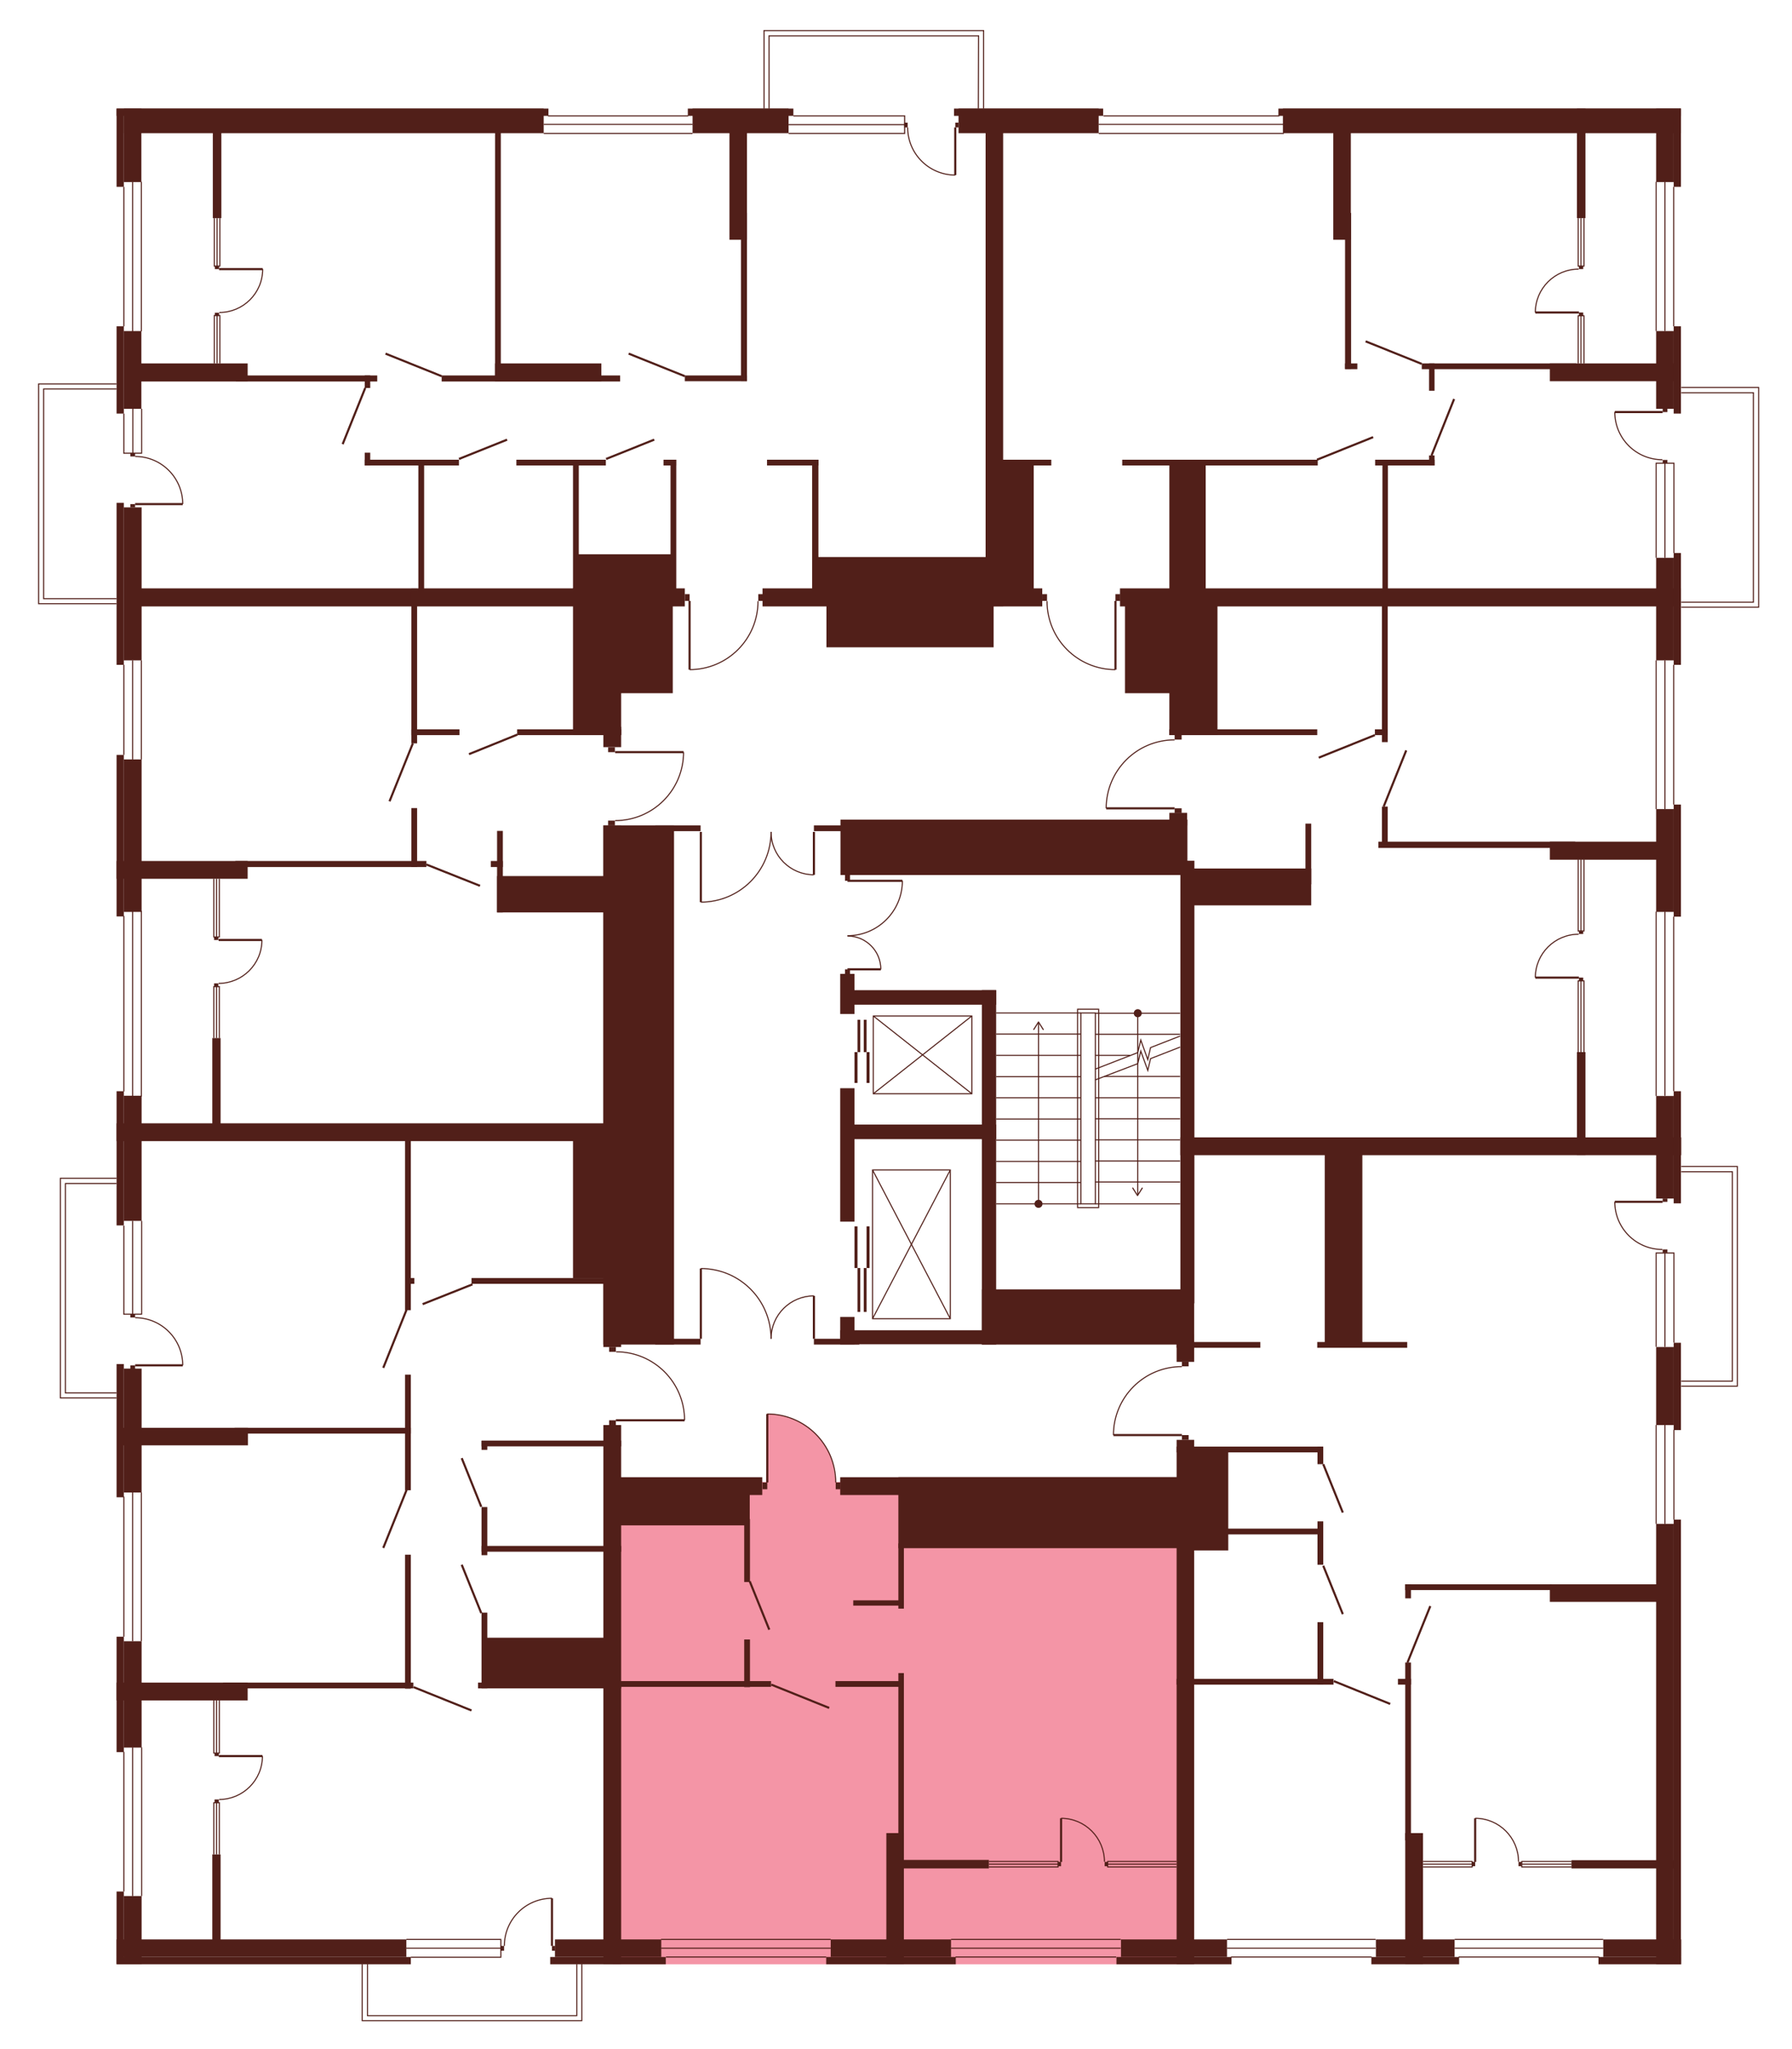<?xml version="1.0" encoding="utf-8"?>
<!-- Generator: Adobe Illustrator 27.9.0, SVG Export Plug-In . SVG Version: 6.00 Build 0)  -->
<svg version="1.1" xmlns="http://www.w3.org/2000/svg" xmlns:xlink="http://www.w3.org/1999/xlink" x="0px" y="0px"
	 viewBox="0 0 714.9 817.1" style="enable-background:new 0 0 714.9 817.1;" xml:space="preserve">
<style type="text/css">
	.st0{display:none;fill:#F495A6;}
	.st1{fill:#F495A6;}
	.st2{fill:none;stroke:#511F19;stroke-width:0.85;stroke-miterlimit:10;}
	.st3{fill:none;stroke:#511F19;stroke-width:0.425;stroke-miterlimit:10;}
	.st4{fill:#511F19;}
</style>
<g id="Layer_2">
	<path id="_x33_А6" class="st0" d="M264.8,238.5H46.7V43.4h349.8v193.6h-92.1l-1.9,2.5l-0.1,2.1c0,0,0,5.5-4.3,12.7
		c-4.3,7.2-10.3,9.3-10.3,9.3s-4.1,3-12.6,3.1v-26.8v-3.3L264.8,238.5z"/>
	<path id="_x32_A6" class="st0" d="M397.2,239.1l-0.7-195.7h274.4v194.8H448.7l-3.7-1.5l-0.1,5.3l0.1,24.8c0,0-6.5-0.1-10.3-2
		c0,0-5.9-2.7-7.6-4.7c0,0-3.5-3.3-4.5-4.7c-1-1.5-2.8-4.8-2.8-4.8s-2.9-8.1-2.2-11.1L397.2,239.1z"/>
	<path id="_x31_А6" class="st0" d="M468.5,294.6l-1.9-55.9h204.1v218.7H474.6v-111h-5.7l-0.4-24.5h-27.3c0,0-0.8-7.9,5.3-16.2
		c6.1-8.2,12.6-9.4,12.6-9.4S465.5,294.4,468.5,294.6z"/>
	<path id="_x32_Б6" class="st0" d="M471.5,544.6l0-30.2h2.4v-56.9h197v325.7H473.1V575.9h-1.7v-4h-27.3c0,0,0-9.1,5.4-16.4
		s11.2-8.5,11.2-8.5S467.4,544.3,471.5,544.6z"/>
	<path id="_x31_Б6" class="st1" d="M333.4,590.9l138.1-1.8v194.1H244.4V589l61.2,1.9l0.4-27.3c0,0,7.8,0,14.6,4.2
		c6.8,4.1,9.2,9.9,9.2,9.9S332,578.4,333.4,590.9z"/>
	<path id="_x32_В6" class="st0" d="M245.7,566.1l2.2,217.1H46.7V451.3h201.2l-2.2,87.4c0,0,10.4-0.6,18.4,7.2
		c8,7.8,8.1,14.6,8.1,14.6l0.7,5.5H245.7z"/>
	<path id="_x31_В6" class="st0" d="M245.3,326.9l-0.1,124.4H46.7V238.5h197.2l1.4,61.1h27.3c0,0,1.3,6.2-5.3,15.9
		c0,0-5.5,7.4-8.4,7.7C259,323.3,251.2,327.5,245.3,326.9z"/>
	<polygon class="st0" points="49.7,240.8 15.9,240.8 15.9,153.2 51.5,153.2 	"/>
	<polygon class="st0" points="304.8,45.6 304.8,12.2 392.4,12.2 392.4,48.3 	"/>
	<polygon class="st0" points="662.6,154.6 701.4,154.6 701.4,242.2 658.7,241.9 	"/>
	<polygon class="st0" points="654.4,465.2 693.1,465.2 693.1,552.8 650.5,552.4 	"/>
	<polygon class="st0" points="231.9,777.4 231.9,805.8 144.3,805.8 144.3,775.9 	"/>
	<polygon class="st0" points="56.3,557.4 23.9,557.4 23.9,469.8 60.3,469.8 	"/>
</g>
<g id="СТЕНЫ">
	<g>
		<g>
			<line class="st2" x1="338.1" y1="351.2" x2="360" y2="351.2"/>
			<path class="st3" d="M360,351.2c0,12.1-9.8,21.9-21.9,21.9"/>
		</g>
		<g>
			<line class="st2" x1="338.1" y1="386.5" x2="351.4" y2="386.5"/>
			<path class="st3" d="M351.4,386.5c0-7.4-6-13.3-13.3-13.3"/>
		</g>
	</g>
	<rect x="337.1" y="386.5" class="st4" width="2" height="2.6"/>
	<rect x="337.1" y="348.6" class="st4" width="2" height="2.6"/>
	<g>
		<line class="st3" x1="431.2" y1="403.9" x2="397.4" y2="403.9"/>
		<line class="st3" x1="431.2" y1="471.5" x2="397.4" y2="471.5"/>
		<line class="st3" x1="431.2" y1="480" x2="397.4" y2="480"/>
		<line class="st3" x1="431.2" y1="463.1" x2="397.4" y2="463.1"/>
		<line class="st3" x1="431.2" y1="454.6" x2="397.4" y2="454.6"/>
		<line class="st3" x1="431.2" y1="446.2" x2="397.4" y2="446.2"/>
		<line class="st3" x1="431.2" y1="437.7" x2="397.4" y2="437.7"/>
		<line class="st3" x1="431.2" y1="429.3" x2="397.4" y2="429.3"/>
		<line class="st3" x1="431.2" y1="420.8" x2="397.4" y2="420.8"/>
		<line class="st3" x1="431.2" y1="412.3" x2="397.4" y2="412.3"/>
		<g>
			<g>
				<line class="st3" x1="414.3" y1="480" x2="414.3" y2="407.8"/>
				<g>
					<path class="st4" d="M415.9,480c0,0.9-0.7,1.6-1.6,1.6s-1.6-0.7-1.6-1.6c0-0.9,0.7-1.6,1.6-1.6S415.9,479.1,415.9,480z"/>
				</g>
				<g>
					<path class="st4" d="M416.3,410.7c-0.1,0.1-0.2,0-0.3-0.1l-1.7-2.7l-1.7,2.7c-0.1,0.1-0.2,0.1-0.3,0.1
						c-0.1-0.1-0.1-0.2-0.1-0.3l1.9-3c0-0.1,0.1-0.1,0.2-0.1c0.1,0,0.1,0,0.2,0.1l1.9,3c0,0,0,0.1,0,0.1
						C416.4,410.5,416.4,410.6,416.3,410.7z"/>
				</g>
			</g>
		</g>
	</g>
	<polyline class="st3" points="470.8,417.5 459,422.1 457.9,426.8 455.1,419.1 453.9,424.1 436.9,430.6 	"/>
	<polyline class="st3" points="470.8,413.1 459,417.7 457.9,422.5 455.1,414.7 453.9,419.7 436.9,426.3 	"/>
	<line class="st3" x1="436.9" y1="471.3" x2="470.8" y2="471.3"/>
	<line class="st3" x1="436.9" y1="480" x2="470.8" y2="480"/>
	<line class="st3" x1="470.8" y1="462.9" x2="436.9" y2="462.9"/>
	<line class="st3" x1="470.8" y1="454.5" x2="436.9" y2="454.5"/>
	<line class="st3" x1="470.8" y1="446.1" x2="436.9" y2="446.1"/>
	<line class="st3" x1="470.8" y1="437.7" x2="436.9" y2="437.7"/>
	<line class="st3" x1="470.8" y1="404" x2="436.9" y2="404"/>
	<line class="st3" x1="470.8" y1="412.4" x2="436.9" y2="412.4"/>
	<line class="st3" x1="470.8" y1="429.2" x2="440.5" y2="429.2"/>
	<line class="st3" x1="450.9" y1="420.8" x2="436.9" y2="420.8"/>
	<g>
		<g>
			<line class="st3" x1="453.9" y1="404" x2="453.9" y2="476.4"/>
			<g>
				<path class="st4" d="M452.3,404c0-0.9,0.7-1.6,1.6-1.6c0.9,0,1.6,0.7,1.6,1.6c0,0.9-0.7,1.6-1.6,1.6
					C453,405.6,452.3,404.9,452.3,404z"/>
			</g>
			<g>
				<path class="st4" d="M451.8,473.5c0.1-0.1,0.2,0,0.3,0.1l1.7,2.7l1.7-2.7c0.1-0.1,0.2-0.1,0.3-0.1c0.1,0.1,0.1,0.2,0.1,0.3
					l-1.9,3c0,0.1-0.1,0.1-0.2,0.1c-0.1,0-0.1,0-0.2-0.1l-1.9-3c0,0,0-0.1,0-0.1C451.7,473.6,451.8,473.5,451.8,473.5z"/>
			</g>
		</g>
	</g>
	<g>
		<rect x="348.1" y="466.5" class="st3" width="31" height="59.3"/>
		<line class="st3" x1="348.1" y1="466.5" x2="379.1" y2="525.8"/>
		<line class="st3" x1="379.1" y1="466.5" x2="348.1" y2="525.8"/>
	</g>
	<g>
		<rect x="348.4" y="405.1" class="st3" width="39.3" height="31"/>
		<line class="st3" x1="348.4" y1="436.1" x2="387.7" y2="405.1"/>
		<line class="st3" x1="348.4" y1="405.1" x2="387.7" y2="436.1"/>
	</g>
	<g>
		<rect x="340.9" y="419.5" class="st4" width="1.2" height="12.3"/>
		<rect x="342.1" y="406.6" class="st4" width="1.1" height="12.9"/>
		<rect x="345.7" y="419.5" class="st4" width="1.2" height="12.3"/>
		<rect x="344.6" y="406.6" class="st4" width="1.1" height="12.9"/>
	</g>
	<g>
		<rect x="340.9" y="489" class="st4" width="1.2" height="16.6"/>
		<rect x="342.1" y="505.6" class="st4" width="1.1" height="17.5"/>
		<rect x="345.7" y="489" class="st4" width="1.2" height="16.6"/>
		<rect x="344.6" y="505.6" class="st4" width="1.1" height="17.5"/>
	</g>
	<rect x="431.2" y="403.9" class="st3" width="5.8" height="76.1"/>
	<rect x="429.9" y="402.4" class="st3" width="8.4" height="79.1"/>
	<rect x="49.4" y="43.3" class="st4" width="167.5" height="9.8"/>
	<rect x="276.3" y="43.3" class="st4" width="38.3" height="9.8"/>
	<rect x="382.4" y="43.3" class="st4" width="55.9" height="9.8"/>
	<rect x="511.8" y="43.3" class="st4" width="158.8" height="9.8"/>
	<rect x="49.4" y="43.3" class="st4" width="7" height="29.3"/>
	<rect x="46.5" y="43.3" class="st4" width="2.9" height="31.2"/>
	<rect x="49.4" y="132" class="st4" width="7" height="31"/>
	<rect x="46.5" y="130.1" class="st4" width="2.9" height="34.8"/>
	<rect x="660.7" y="43.3" class="st4" width="7" height="29.3"/>
	<rect x="667.7" y="43.3" class="st4" width="2.9" height="31.2"/>
	<rect x="660.7" y="132" class="st4" width="7" height="31"/>
	<rect x="667.7" y="130.1" class="st4" width="2.9" height="34.8"/>
	<rect x="660.7" y="222.4" class="st4" width="7" height="40.9"/>
	<rect x="667.7" y="220.5" class="st4" width="2.9" height="44.6"/>
	<rect x="660.7" y="437" class="st4" width="7" height="40.9"/>
	<rect x="667.7" y="435.1" class="st4" width="2.9" height="44.7"/>
	<rect x="660.7" y="537.1" class="st4" width="7" height="31.1"/>
	<rect x="667.7" y="535.4" class="st4" width="2.9" height="34.8"/>
	<rect x="660.7" y="607.6" class="st4" width="7" height="175.6"/>
	<rect x="667.7" y="605.9" class="st4" width="2.9" height="177.3"/>
	<rect x="660.7" y="322.6" class="st4" width="7" height="41"/>
	<rect x="667.7" y="320.8" class="st4" width="2.9" height="44.7"/>
	<rect x="46.5" y="43.3" class="st4" width="172.3" height="2.9"/>
	<rect x="274.4" y="43.3" class="st4" width="42.1" height="2.9"/>
	<rect x="380.6" y="43.3" class="st4" width="59.5" height="2.9"/>
	<rect x="510" y="43.3" class="st4" width="160.6" height="2.9"/>
	<rect x="639.6" y="773.3" class="st4" width="31.1" height="7"/>
	<rect x="548.9" y="773.3" class="st4" width="31.4" height="7"/>
	<rect x="637.7" y="780.3" class="st4" width="33" height="2.9"/>
	<rect x="547.1" y="780.3" class="st4" width="35" height="2.9"/>
	<rect x="447.2" y="773.3" class="st4" width="42.3" height="7"/>
	<rect x="445.4" y="780.3" class="st4" width="45.9" height="2.9"/>
	<rect x="331.4" y="773.3" class="st4" width="48" height="7"/>
	<rect x="329.6" y="780.3" class="st4" width="51.7" height="2.9"/>
	<rect x="221.4" y="773.3" class="st4" width="42.4" height="7"/>
	<rect x="219.5" y="780.3" class="st4" width="46.1" height="2.9"/>
	<rect x="46.5" y="773.3" class="st4" width="115.6" height="7"/>
	<rect x="46.5" y="780.3" class="st4" width="117.4" height="2.9"/>
	<rect x="49.4" y="756" class="st4" width="7.1" height="27.1"/>
	<rect x="46.5" y="754.2" class="st4" width="2.9" height="28.9"/>
	<rect x="49.4" y="654.4" class="st4" width="7.1" height="42.4"/>
	<rect x="46.5" y="652.6" class="st4" width="2.9" height="46"/>
	<rect x="49.4" y="436.9" class="st4" width="7.1" height="49.9"/>
	<rect x="46.5" y="435.1" class="st4" width="2.9" height="53.5"/>
	<rect x="49.4" y="302.8" class="st4" width="7.1" height="60.8"/>
	<rect x="46.5" y="301" class="st4" width="2.9" height="64.4"/>
	<rect x="49.4" y="202.3" class="st4" width="7.1" height="61"/>
	<rect x="46.5" y="200.5" class="st4" width="2.9" height="64.6"/>
	<rect x="49.4" y="545.7" class="st4" width="7.1" height="49.4"/>
	<rect x="46.5" y="543.9" class="st4" width="2.9" height="53.1"/>
	<rect x="52.6" y="144.9" class="st4" width="46.2" height="7.2"/>
	<rect x="52.6" y="234.6" class="st4" width="220.6" height="7.2"/>
	<rect x="304.2" y="234.6" class="st4" width="111.6" height="7.2"/>
	<rect x="446.8" y="234.6" class="st4" width="223.8" height="7.2"/>
	<rect x="94.1" y="149.7" class="st4" width="56.4" height="2.4"/>
	<rect x="176.2" y="149.7" class="st4" width="71.2" height="2.4"/>
	<rect x="197.5" y="144.9" class="st4" width="42.4" height="7.2"/>
	<rect x="197.5" y="44.8" class="st4" width="2.3" height="107.2"/>
	<rect x="291" y="50.9" class="st4" width="7" height="44.7"/>
	<rect x="393.2" y="50.9" class="st4" width="7" height="190.8"/>
	<rect x="295.6" y="84.9" class="st4" width="2.4" height="67"/>
	<rect x="531.9" y="50.9" class="st4" width="7" height="44.7"/>
	<rect x="536.6" y="84.9" class="st4" width="2.4" height="62.2"/>
	<rect x="273.2" y="149.7" class="st4" width="24.8" height="2.3"/>
	<rect x="536.6" y="144.9" class="st4" width="4.9" height="2.3"/>
	<rect x="567.2" y="144.9" class="st4" width="61.6" height="2.3"/>
	<rect x="570.1" y="144.9" class="st4" width="2.2" height="10.9"/>
	<rect x="618.3" y="144.9" class="st4" width="50" height="7.1"/>
	<rect x="629.1" y="43.3" class="st4" width="3.4" height="43.7"/>
	<rect x="145.5" y="149.7" class="st4" width="2.2" height="5"/>
	<rect x="267.5" y="183.3" class="st4" width="2.3" height="53.1"/>
	<rect x="166.9" y="183.3" class="st4" width="2.3" height="53.1"/>
	<rect x="164.1" y="234.7" class="st4" width="2.3" height="61.7"/>
	<rect x="164.1" y="322.2" class="st4" width="2.3" height="23.5"/>
	<rect x="84.7" y="413.9" class="st4" width="3.3" height="34.7"/>
	<rect x="84.7" y="739.4" class="st4" width="3.3" height="34.7"/>
	<rect x="161.6" y="453.5" class="st4" width="2.3" height="68.9"/>
	<rect x="161.6" y="548.1" class="st4" width="2.3" height="46.1"/>
	<rect x="161.6" y="619.9" class="st4" width="2.3" height="53.4"/>
	<rect x="198.3" y="331.3" class="st4" width="2.3" height="32.5"/>
	<rect x="228.6" y="183.3" class="st4" width="2.3" height="53.1"/>
	<rect x="324" y="183.3" class="st4" width="2.5" height="53.1"/>
	<rect x="145.5" y="180.5" class="st4" width="2.2" height="5.1"/>
	<rect x="145.5" y="183.3" class="st4" width="37.6" height="2.3"/>
	<rect x="206" y="183.3" class="st4" width="35.7" height="2.3"/>
	<rect x="264.7" y="183.3" class="st4" width="5" height="2.3"/>
	<rect x="229.7" y="221" class="st4" width="38.9" height="16.8"/>
	<rect x="306" y="183.3" class="st4" width="20.5" height="2.3"/>
	<rect x="398.9" y="183.3" class="st4" width="20.5" height="2.3"/>
	<rect x="447.7" y="183.3" class="st4" width="78" height="2.3"/>
	<rect x="548.6" y="183.3" class="st4" width="23.7" height="2.3"/>
	<rect x="325.2" y="222.1" class="st4" width="71.5" height="15.3"/>
	<rect x="396.6" y="183.3" class="st4" width="15.8" height="54.9"/>
	<rect x="466.5" y="183.3" class="st4" width="14.5" height="54.9"/>
	<rect x="570.1" y="181.6" class="st4" width="2.2" height="4"/>
	<rect x="551.5" y="185.1" class="st4" width="2.2" height="52.6"/>
	<rect x="164.1" y="290.8" class="st4" width="19.2" height="2.3"/>
	<rect x="206.3" y="290.8" class="st4" width="41.5" height="2.3"/>
	<rect x="228.6" y="234.5" class="st4" width="19.2" height="58.5"/>
	<rect x="246.9" y="240.2" class="st4" width="21.5" height="36.2"/>
	<rect x="448.8" y="240.2" class="st4" width="21.5" height="36.2"/>
	<rect x="329.7" y="239.9" class="st4" width="66.7" height="18.2"/>
	<rect x="466.5" y="240.2" class="st4" width="19.2" height="52.9"/>
	<rect x="466.5" y="290.8" class="st4" width="59" height="2.3"/>
	<rect x="551.3" y="240.8" class="st4" width="2.3" height="55.1"/>
	<rect x="551.3" y="321.6" class="st4" width="2.3" height="16.4"/>
	<rect x="520.8" y="328.4" class="st4" width="2.3" height="24.2"/>
	<rect x="335.2" y="388.3" class="st4" width="5.7" height="16"/>
	<rect x="335.2" y="530.4" class="st4" width="62.2" height="5.6"/>
	<rect x="335.2" y="525.1" class="st4" width="5.7" height="10.9"/>
	<rect x="335.2" y="433.9" class="st4" width="5.7" height="53.2"/>
	<rect x="391.7" y="394.8" class="st4" width="5.7" height="141.3"/>
	<rect x="336.8" y="394.8" class="st4" width="60.6" height="5.8"/>
	<rect x="336.8" y="448.4" class="st4" width="60.6" height="5.8"/>
	<rect x="548.5" y="290.8" class="st4" width="5" height="2.3"/>
	<rect x="549.9" y="335.6" class="st4" width="78.5" height="2.5"/>
	<rect x="618.3" y="335.6" class="st4" width="44.3" height="7.2"/>
	<rect x="93.9" y="343.3" class="st4" width="76.2" height="2.4"/>
	<rect x="195.8" y="343.3" class="st4" width="4.8" height="2.4"/>
	<rect x="198.3" y="349.3" class="st4" width="49.5" height="14.5"/>
	<rect x="46.5" y="343.3" class="st4" width="52.3" height="7.1"/>
	<rect x="240.7" y="289.8" class="st4" width="7.1" height="8.1"/>
	<rect x="240.7" y="329.1" class="st4" width="28.2" height="207"/>
	<rect x="240.7" y="329.1" class="st4" width="7.1" height="208"/>
	<rect x="240.7" y="568.2" class="st4" width="7.1" height="214.9"/>
	<rect x="261.4" y="533.8" class="st4" width="18.1" height="2.3"/>
	<rect x="245.5" y="593.9" class="st4" width="53.6" height="14.3"/>
	<rect x="246.5" y="589" class="st4" width="57.6" height="7.1"/>
	<rect x="335.2" y="589" class="st4" width="138.5" height="7.1"/>
	<rect x="324.7" y="533.8" class="st4" width="18.1" height="2.3"/>
	<rect x="469.4" y="535.1" class="st4" width="33.4" height="2.3"/>
	<rect x="469.4" y="576.8" class="st4" width="58.4" height="2.3"/>
	<rect x="469.4" y="609.5" class="st4" width="58.4" height="2.3"/>
	<rect x="560.6" y="631.7" class="st4" width="58.4" height="2.3"/>
	<rect x="469.4" y="669.4" class="st4" width="62.6" height="2.3"/>
	<rect x="557.7" y="669.4" class="st4" width="5.2" height="2.3"/>
	<rect x="525.5" y="535.1" class="st4" width="35.9" height="2.3"/>
	<rect x="261.4" y="329.1" class="st4" width="18.1" height="2.3"/>
	<rect x="324.7" y="329.1" class="st4" width="18.1" height="2.3"/>
	<rect x="335.3" y="326.8" class="st4" width="138.4" height="22.1"/>
	<rect x="466.5" y="324.1" class="st4" width="7.1" height="5.1"/>
	<rect x="470.9" y="343.2" class="st4" width="5.6" height="176.5"/>
	<rect x="474" y="346.3" class="st4" width="49.1" height="14.7"/>
	<rect x="391.7" y="514.1" class="st4" width="84.7" height="22"/>
	<rect x="469.4" y="532" class="st4" width="7" height="11"/>
	<rect x="469.4" y="574.1" class="st4" width="7" height="209.1"/>
	<rect x="528.5" y="456.4" class="st4" width="15" height="79.8"/>
	<rect x="470.9" y="453.5" class="st4" width="199.8" height="7.1"/>
	<rect x="629.1" y="419.5" class="st4" width="3.4" height="41"/>
	<rect x="46.5" y="447.9" class="st4" width="220.1" height="7.1"/>
	<rect x="162.4" y="509.6" class="st4" width="2.9" height="2.3"/>
	<rect x="192.1" y="574.5" class="st4" width="2.3" height="3.6"/>
	<rect x="192.1" y="600.9" class="st4" width="2.3" height="19.2"/>
	<rect x="192.1" y="643" class="st4" width="2.3" height="30.2"/>
	<rect x="93.6" y="569.3" class="st4" width="70.3" height="2.3"/>
	<rect x="188.1" y="509.6" class="st4" width="68.5" height="2.3"/>
	<rect x="192.1" y="574.4" class="st4" width="55.7" height="2.3"/>
	<rect x="192.1" y="616.4" class="st4" width="55.7" height="2.3"/>
	<rect x="190.7" y="670.9" class="st4" width="57.1" height="2.3"/>
	<rect x="228.6" y="452.6" class="st4" width="19.6" height="57"/>
	<rect x="48.8" y="569.3" class="st4" width="50.1" height="7"/>
	<rect x="89" y="670.9" class="st4" width="75.9" height="2.3"/>
	<rect x="46.5" y="670.9" class="st4" width="52.3" height="7.1"/>
	<rect x="193.2" y="653" class="st4" width="50.2" height="18.8"/>
	<rect x="358.4" y="589" class="st4" width="118.1" height="28.3"/>
	<rect x="296.9" y="605.7" class="st4" width="2.3" height="25.1"/>
	<rect x="296.9" y="653.7" class="st4" width="2.3" height="19"/>
	<rect x="245.5" y="670.3" class="st4" width="62.1" height="2.3"/>
	<rect x="333.3" y="670.3" class="st4" width="27.2" height="2.3"/>
	<rect x="340.4" y="638.1" class="st4" width="20.2" height="2.1"/>
	<rect x="358.4" y="615.4" class="st4" width="2.2" height="26"/>
	<rect x="358.4" y="667.1" class="st4" width="2.2" height="76.2"/>
	<rect x="353.6" y="730.9" class="st4" width="7" height="52.2"/>
	<rect x="353.8" y="741.6" class="st4" width="40.7" height="3.4"/>
	<rect x="525.6" y="576.8" class="st4" width="2.3" height="7"/>
	<rect x="525.6" y="606.6" class="st4" width="2.3" height="17.3"/>
	<rect x="560.6" y="631.7" class="st4" width="2.3" height="5.6"/>
	<rect x="560.6" y="662.9" class="st4" width="2.3" height="70.9"/>
	<rect x="525.6" y="646.8" class="st4" width="2.3" height="24.8"/>
	<rect x="474.4" y="577.7" class="st4" width="15.6" height="40.5"/>
	<rect x="560.6" y="730.9" class="st4" width="7.1" height="52.2"/>
	<rect x="618.3" y="631.7" class="st4" width="47.5" height="7"/>
	<rect x="626.9" y="741.7" class="st4" width="41.6" height="3.3"/>
	<line class="st3" x1="49.4" y1="130.1" x2="49.4" y2="74.5"/>
	<line class="st3" x1="56.4" y1="132.1" x2="56.4" y2="72.5"/>
	<line class="st3" x1="52.9" y1="132.1" x2="52.9" y2="72.5"/>
	<line class="st3" x1="49.4" y1="301" x2="49.4" y2="265.1"/>
	<line class="st3" x1="56.4" y1="302.8" x2="56.4" y2="263.3"/>
	<line class="st3" x1="52.9" y1="302.8" x2="52.9" y2="263.3"/>
	<line class="st3" x1="49.4" y1="435.2" x2="49.4" y2="365.2"/>
	<line class="st3" x1="56.4" y1="437.2" x2="56.4" y2="363.2"/>
	<line class="st3" x1="52.9" y1="437.2" x2="52.9" y2="363.2"/>
	<line class="st3" x1="49.4" y1="596.7" x2="49.4" y2="652.6"/>
	<line class="st3" x1="56.4" y1="595.1" x2="56.4" y2="654.4"/>
	<line class="st3" x1="52.9" y1="595.1" x2="52.9" y2="654.4"/>
	<polyline class="st3" points="49.4,164.9 49.4,180.7 56.5,180.7 56.5,163 	"/>
	<line class="st3" x1="53" y1="180.7" x2="53" y2="163"/>
	<polyline class="st3" points="85.5,87 85.5,106.1 87.7,106.1 87.7,87 	"/>
	<line class="st3" x1="86.6" y1="106.1" x2="86.6" y2="87"/>
	<polyline class="st3" points="85.5,144.9 85.5,125.8 87.7,125.8 87.7,144.9 	"/>
	<line class="st3" x1="86.6" y1="125.8" x2="86.6" y2="144.9"/>
	<polyline class="st3" points="85.3,350.4 85.3,373.6 87.5,373.6 87.5,350.4 	"/>
	<line class="st3" x1="86.4" y1="373.6" x2="86.4" y2="350.4"/>
	<polyline class="st3" points="85.3,413.9 85.3,393.4 87.5,393.4 87.5,413.9 	"/>
	<line class="st3" x1="86.4" y1="393.4" x2="86.4" y2="413.9"/>
	<polyline class="st3" points="85.3,678 85.3,699 87.5,699 87.5,678 	"/>
	<line class="st3" x1="86.4" y1="699" x2="86.4" y2="678"/>
	<polyline class="st3" points="85.3,739.4 85.3,718.8 87.5,718.8 87.5,739.4 	"/>
	<line class="st3" x1="86.4" y1="718.8" x2="86.4" y2="739.4"/>
	<polyline class="st3" points="629.6,342.7 629.6,371.2 631.9,371.2 631.9,342.7 	"/>
	<line class="st3" x1="630.7" y1="371.2" x2="630.7" y2="342.7"/>
	<polyline class="st3" points="629.6,419.5 629.6,391.1 631.9,391.1 631.9,419.5 	"/>
	<line class="st3" x1="630.7" y1="391.1" x2="630.7" y2="419.5"/>
	<polyline class="st3" points="629.6,87 629.6,106.1 631.9,106.1 631.9,87 	"/>
	<line class="st3" x1="630.7" y1="106.1" x2="630.7" y2="87"/>
	<polyline class="st3" points="629.6,144.9 629.6,125.9 631.9,125.9 631.9,144.9 	"/>
	<line class="st3" x1="630.7" y1="125.9" x2="630.7" y2="144.9"/>
	<polyline class="st3" points="394.5,744.4 422.1,744.4 422.1,742.2 394.5,742.2 	"/>
	<line class="st3" x1="422.1" y1="743.3" x2="394.5" y2="743.3"/>
	<polyline class="st3" points="469.4,744.4 441.9,744.4 441.9,742.2 469.4,742.2 	"/>
	<line class="st3" x1="441.9" y1="743.3" x2="469.4" y2="743.3"/>
	<polyline class="st3" points="567.7,744.4 587.3,744.4 587.3,742.2 567.7,742.2 	"/>
	<line class="st3" x1="587.3" y1="743.3" x2="567.7" y2="743.3"/>
	<polyline class="st3" points="626.9,744.4 607.1,744.4 607.1,742.2 626.9,742.2 	"/>
	<line class="st3" x1="607.1" y1="743.3" x2="626.9" y2="743.3"/>
	<polyline class="st3" points="49.4,488.7 49.4,524 56.5,524 56.5,486.8 	"/>
	<line class="st3" x1="52.9" y1="524" x2="52.9" y2="486.8"/>
	<line class="st3" x1="49.4" y1="698.5" x2="49.4" y2="754.2"/>
	<line class="st3" x1="56.5" y1="696.7" x2="56.5" y2="756"/>
	<line class="st3" x1="52.9" y1="756" x2="52.9" y2="696.7"/>
	<rect x="84.9" y="44.4" class="st4" width="3.4" height="42.6"/>
	<line class="st3" x1="379.4" y1="773.3" x2="447.1" y2="773.3"/>
	<line class="st3" x1="379.4" y1="776.8" x2="447.1" y2="776.8"/>
	<line class="st3" x1="381.2" y1="780.3" x2="445.3" y2="780.3"/>
	<line class="st3" x1="331.4" y1="773.3" x2="263.7" y2="773.3"/>
	<line class="st3" x1="331.4" y1="776.8" x2="263.7" y2="776.8"/>
	<line class="st3" x1="329.6" y1="780.3" x2="265.7" y2="780.3"/>
	<line class="st3" x1="580.3" y1="773.3" x2="639.6" y2="773.3"/>
	<line class="st3" x1="580.3" y1="776.8" x2="639.6" y2="776.8"/>
	<line class="st3" x1="581.9" y1="780.3" x2="638" y2="780.3"/>
	<line class="st3" x1="489.5" y1="773.3" x2="548.8" y2="773.3"/>
	<line class="st3" x1="489.5" y1="776.8" x2="548.8" y2="776.8"/>
	<line class="st3" x1="491.1" y1="780.3" x2="547.2" y2="780.3"/>
	<line class="st3" x1="667.7" y1="435.1" x2="667.7" y2="365.5"/>
	<line class="st3" x1="660.7" y1="363.5" x2="660.7" y2="437"/>
	<line class="st3" x1="664.2" y1="436.9" x2="664.2" y2="363.5"/>
	<line class="st3" x1="667.7" y1="265.1" x2="667.7" y2="320.8"/>
	<line class="st3" x1="660.7" y1="322.6" x2="660.7" y2="263.3"/>
	<line class="st3" x1="664.2" y1="263.3" x2="664.2" y2="322.6"/>
	<line class="st3" x1="667.7" y1="130.1" x2="667.7" y2="74.5"/>
	<line class="st3" x1="660.7" y1="72.5" x2="660.7" y2="132"/>
	<line class="st3" x1="664.2" y1="132" x2="664.2" y2="72.5"/>
	<polyline class="st3" points="660.7,222.4 660.7,184.7 667.8,184.7 667.8,220.5 	"/>
	<line class="st3" x1="664.2" y1="222.4" x2="664.2" y2="184.7"/>
	<line class="st3" x1="274.6" y1="46.2" x2="218.6" y2="46.2"/>
	<line class="st3" x1="216.9" y1="53.2" x2="276.3" y2="53.2"/>
	<line class="st3" x1="276.3" y1="49.6" x2="216.9" y2="49.6"/>
	<line class="st3" x1="510.4" y1="46.2" x2="440.2" y2="46.2"/>
	<line class="st3" x1="438.3" y1="53.2" x2="512.2" y2="53.2"/>
	<line class="st3" x1="512.2" y1="49.6" x2="438.3" y2="49.6"/>
	<polyline class="st3" points="670.7,156.6 699.5,156.6 699.5,240.1 670.7,240.1 	"/>
	<polyline class="st3" points="670.7,242.1 701.6,242.1 701.6,154.5 670.7,154.5 	"/>
	<polyline class="st3" points="230.1,783.1 230.1,803.7 146.6,803.7 146.6,783.1 	"/>
	<polyline class="st3" points="144.5,783.1 144.5,805.7 232.1,805.7 232.1,783.1 	"/>
	<polyline class="st3" points="46.5,555.4 26.1,555.4 26.1,471.9 46.5,471.9 	"/>
	<polyline class="st3" points="46.5,469.8 24.1,469.8 24.1,557.4 46.5,557.4 	"/>
	<polyline class="st3" points="46.5,238.7 17.4,238.7 17.4,155.1 46.5,155.1 	"/>
	<polyline class="st3" points="46.5,153.1 15.4,153.1 15.4,240.7 46.5,240.7 	"/>
	<g>
		<rect x="85.7" y="106.1" class="st4" width="1.7" height="1.2"/>
		<rect x="85.7" y="124.7" class="st4" width="1.7" height="1.2"/>
		<g>
			<line class="st2" x1="87.4" y1="107.3" x2="104.8" y2="107.3"/>
			<path class="st3" d="M104.8,107.3c0,9.6-7.8,17.3-17.3,17.3"/>
		</g>
	</g>
	<g>
		<rect x="85.4" y="373.6" class="st4" width="1.7" height="1.2"/>
		<rect x="85.4" y="392.1" class="st4" width="1.7" height="1.2"/>
		<g>
			<line class="st2" x1="87.2" y1="374.8" x2="104.5" y2="374.8"/>
			<path class="st3" d="M104.5,374.8c0,9.6-7.8,17.3-17.3,17.3"/>
		</g>
	</g>
	<g>
		<rect x="85.6" y="699" class="st4" width="1.7" height="1.2"/>
		<rect x="85.6" y="717.5" class="st4" width="1.7" height="1.2"/>
		<g>
			<line class="st2" x1="87.3" y1="700.2" x2="104.7" y2="700.2"/>
			<path class="st3" d="M104.7,700.2c0,9.6-7.8,17.3-17.3,17.3"/>
		</g>
	</g>
	<g>
		<rect x="422.1" y="742.4" class="st4" width="1.2" height="1.7"/>
		<rect x="440.7" y="742.4" class="st4" width="1.2" height="1.7"/>
		<g>
			<line class="st2" x1="423.3" y1="742.4" x2="423.3" y2="725"/>
			<path class="st3" d="M423.3,725c9.6,0,17.3,7.8,17.3,17.3"/>
		</g>
	</g>
	<g>
		<rect x="587.3" y="742.4" class="st4" width="1.2" height="1.7"/>
		<rect x="605.8" y="742.4" class="st4" width="1.2" height="1.7"/>
		<g>
			<line class="st2" x1="588.5" y1="742.4" x2="588.5" y2="725"/>
			<path class="st3" d="M588.5,725c9.6,0,17.3,7.8,17.3,17.3"/>
		</g>
	</g>
	<g>
		<rect x="629.9" y="389.8" class="st4" width="1.7" height="1.2"/>
		<rect x="629.9" y="371.2" class="st4" width="1.7" height="1.2"/>
		<g>
			<line class="st2" x1="629.9" y1="389.8" x2="612.5" y2="389.8"/>
			<path class="st3" d="M612.5,389.8c0-9.6,7.8-17.3,17.3-17.3"/>
		</g>
	</g>
	<g>
		<rect x="629.9" y="124.6" class="st4" width="1.7" height="1.2"/>
		<rect x="629.9" y="106.1" class="st4" width="1.7" height="1.2"/>
		<g>
			<line class="st2" x1="629.9" y1="124.6" x2="612.5" y2="124.6"/>
			<path class="st3" d="M612.5,124.6c0-9.6,7.8-17.3,17.3-17.3"/>
		</g>
	</g>
	<polyline class="st3" points="316.5,46.2 360.9,46.2 360.9,53.2 314.6,53.2 	"/>
	<line class="st3" x1="314.6" y1="49.7" x2="360.9" y2="49.7"/>
	<polyline class="st3" points="306.8,43.3 306.8,14.3 390.4,14.3 390.3,43.3 	"/>
	<polyline class="st3" points="392.4,43.3 392.4,12.2 304.8,12.2 304.8,43.3 	"/>
	<g>
		<rect x="381.1" y="48.9" class="st4" width="1.3" height="1.9"/>
		<rect x="360.8" y="48.9" class="st4" width="1.3" height="1.9"/>
		<g>
			<line class="st2" x1="381.1" y1="50.8" x2="381.1" y2="69.8"/>
			<path class="st3" d="M381.1,69.8c-10.5,0-19-8.5-19-19"/>
		</g>
	</g>
	<g>
		<rect x="273.2" y="236.9" class="st4" width="1.9" height="2.7"/>
		<rect x="302.5" y="236.9" class="st4" width="1.9" height="2.7"/>
		<g>
			<line class="st2" x1="275.1" y1="239.6" x2="275.1" y2="267"/>
			<path class="st3" d="M275.1,267c15.1,0,27.3-12.2,27.3-27.3"/>
		</g>
	</g>
	<g>
		<rect x="445" y="236.9" class="st4" width="1.9" height="2.7"/>
		<rect x="415.8" y="236.9" class="st4" width="1.9" height="2.7"/>
		<g>
			<line class="st2" x1="445" y1="239.6" x2="445" y2="267"/>
			<path class="st3" d="M445,267c-15.1,0-27.3-12.2-27.3-27.3"/>
		</g>
	</g>
	<g>
		<rect x="242.6" y="298" class="st4" width="2.7" height="1.9"/>
		<rect x="242.6" y="327.2" class="st4" width="2.7" height="1.9"/>
		<g>
			<line class="st2" x1="245.4" y1="299.9" x2="272.7" y2="299.9"/>
			<path class="st3" d="M272.7,299.9c0,15.1-12.2,27.3-27.3,27.3"/>
		</g>
	</g>
	<g>
		<rect x="243" y="566.3" class="st4" width="2.7" height="1.9"/>
		<rect x="243" y="537.1" class="st4" width="2.7" height="1.9"/>
		<g>
			<line class="st2" x1="245.7" y1="566.3" x2="273.1" y2="566.3"/>
			<path class="st3" d="M273.1,566.3c0-15.1-12.2-27.3-27.3-27.3"/>
		</g>
	</g>
	<g>
		<rect x="471.5" y="572.2" class="st4" width="2.7" height="1.9"/>
		<rect x="471.5" y="542.9" class="st4" width="2.7" height="1.9"/>
		<g>
			<line class="st2" x1="471.5" y1="572.2" x2="444.2" y2="572.2"/>
			<path class="st3" d="M444.2,572.2c0-15.1,12.2-27.3,27.3-27.3"/>
		</g>
	</g>
	<g>
		<rect x="304.2" y="591.1" class="st4" width="1.9" height="2.7"/>
		<rect x="333.4" y="591.1" class="st4" width="1.9" height="2.7"/>
		<g>
			<line class="st2" x1="306.1" y1="591.1" x2="306.1" y2="563.8"/>
			<path class="st3" d="M306.1,563.8c15.1,0,27.3,12.2,27.3,27.3"/>
		</g>
	</g>
	<g>
		<rect x="468.6" y="322.3" class="st4" width="2.8" height="1.9"/>
		<rect x="468.6" y="293" class="st4" width="2.8" height="1.9"/>
		<g>
			<line class="st2" x1="468.6" y1="322.3" x2="441.3" y2="322.3"/>
			<path class="st3" d="M441.3,322.3c0-15.1,12.2-27.3,27.3-27.3"/>
		</g>
	</g>
	<g>
		<rect x="52" y="201" class="st4" width="1.9" height="1.3"/>
		<rect x="52" y="180.7" class="st4" width="1.9" height="1.3"/>
		<g>
			<line class="st2" x1="53.9" y1="201" x2="72.9" y2="201"/>
			<path class="st3" d="M72.9,201c0-10.5-8.5-19-19-19"/>
		</g>
	</g>
	<g>
		<rect x="52" y="544.4" class="st4" width="1.9" height="1.7"/>
		<rect x="52" y="524" class="st4" width="1.9" height="1.3"/>
		<g>
			<line class="st2" x1="53.9" y1="544.4" x2="72.9" y2="544.4"/>
			<path class="st3" d="M72.9,544.4c0-10.5-8.5-19-19-19"/>
		</g>
	</g>
	<polyline class="st3" points="162.1,773.3 199.8,773.3 199.8,780.4 163.9,780.4 	"/>
	<line class="st3" x1="199.8" y1="776.8" x2="162.1" y2="776.8"/>
	<g>
		<rect x="220.2" y="775.9" class="st4" width="1.3" height="1.9"/>
		<rect x="199.8" y="775.9" class="st4" width="1.3" height="1.9"/>
		<g>
			<line class="st2" x1="220.2" y1="775.9" x2="220.2" y2="756.9"/>
			<path class="st3" d="M220.2,756.9c-10.5,0-19,8.5-19,19"/>
		</g>
	</g>
	<g>
		<rect x="663.3" y="163" class="st4" width="1.9" height="1.3"/>
		<rect x="663.3" y="183.4" class="st4" width="1.9" height="1.3"/>
		<g>
			<line class="st2" x1="663.3" y1="164.3" x2="644.2" y2="164.3"/>
			<path class="st3" d="M644.2,164.3c0,10.5,8.5,19,19,19"/>
		</g>
	</g>
	<polyline class="st3" points="660.7,537 660.7,499.6 667.8,499.6 667.8,535.3 	"/>
	<line class="st3" x1="664.2" y1="537" x2="664.2" y2="499.6"/>
	<polyline class="st3" points="670.7,467.2 691.1,467.2 691.1,550.7 670.7,550.7 	"/>
	<polyline class="st3" points="670.7,552.7 693.1,552.7 693.1,465.1 670.7,465.1 	"/>
	<g>
		<rect x="663.3" y="477.9" class="st4" width="1.9" height="1.3"/>
		<rect x="663.3" y="498.2" class="st4" width="1.9" height="1.3"/>
		<g>
			<line class="st2" x1="663.3" y1="479.2" x2="644.2" y2="479.2"/>
			<path class="st3" d="M644.2,479.2c0,10.5,8.5,19,19,19"/>
		</g>
	</g>
	<line class="st3" x1="667.8" y1="605.9" x2="667.8" y2="570.1"/>
	<line class="st3" x1="660.7" y1="568.2" x2="660.7" y2="607.6"/>
	<line class="st3" x1="664.2" y1="568.2" x2="664.2" y2="607.6"/>
	<g>
		<g>
			<line class="st2" x1="279.6" y1="331.7" x2="279.6" y2="359.7"/>
			<path class="st3" d="M279.6,359.7c15.5,0,28-12.5,28-28"/>
		</g>
		<g>
			<line class="st2" x1="324.7" y1="331.7" x2="324.7" y2="348.8"/>
			<path class="st3" d="M324.7,348.8c-9.4,0-17.1-7.6-17.1-17.1"/>
		</g>
	</g>
	<g>
		<g>
			<line class="st2" x1="279.6" y1="533.8" x2="279.6" y2="505.8"/>
			<path class="st3" d="M279.6,505.8c15.5,0,28,12.5,28,28"/>
		</g>
		<g>
			<line class="st2" x1="324.7" y1="533.8" x2="324.7" y2="516.7"/>
			<path class="st3" d="M324.7,516.7c-9.4,0-17.1,7.6-17.1,17.1"/>
		</g>
	</g>
	<line class="st2" x1="176.2" y1="150" x2="153.8" y2="141"/>
	<line class="st2" x1="273.2" y1="150" x2="250.8" y2="141"/>
	<line class="st2" x1="567.2" y1="145.1" x2="544.8" y2="136.1"/>
	<line class="st2" x1="547.8" y1="174.3" x2="525.4" y2="183.3"/>
	<line class="st2" x1="548.5" y1="293.1" x2="526.1" y2="302.1"/>
	<line class="st2" x1="561" y1="299.2" x2="552" y2="321.6"/>
	<line class="st2" x1="535.7" y1="603.1" x2="527.9" y2="583.8"/>
	<line class="st2" x1="535.7" y1="643.6" x2="527.9" y2="624.3"/>
	<line class="st2" x1="306.9" y1="649.8" x2="299.1" y2="630.5"/>
	<line class="st2" x1="192" y1="643.2" x2="184.2" y2="623.9"/>
	<line class="st2" x1="192" y1="600.8" x2="184.2" y2="581.4"/>
	<line class="st2" x1="330.8" y1="681" x2="307.7" y2="671.7"/>
	<line class="st2" x1="188.1" y1="682" x2="165" y2="672.7"/>
	<line class="st2" x1="152.9" y1="617.2" x2="162.2" y2="594.1"/>
	<line class="st2" x1="152.9" y1="545.4" x2="162.2" y2="522.2"/>
	<line class="st2" x1="155.4" y1="319.5" x2="164.7" y2="296.4"/>
	<line class="st2" x1="188.5" y1="512.1" x2="168.6" y2="520"/>
	<line class="st2" x1="191.5" y1="353.2" x2="170.1" y2="344.7"/>
	<line class="st2" x1="206.4" y1="292.9" x2="187.1" y2="300.7"/>
	<line class="st2" x1="570.6" y1="640.4" x2="561.5" y2="662.9"/>
	<line class="st2" x1="554.6" y1="679.4" x2="532.1" y2="670.3"/>
	<line class="st2" x1="580.1" y1="159.1" x2="571.1" y2="181.6"/>
	<line class="st2" x1="202.3" y1="175.3" x2="183.1" y2="183"/>
	<line class="st2" x1="261" y1="175.3" x2="241.8" y2="183"/>
	<line class="st2" x1="136.7" y1="177.1" x2="145.7" y2="154.7"/>
</g>
</svg>
